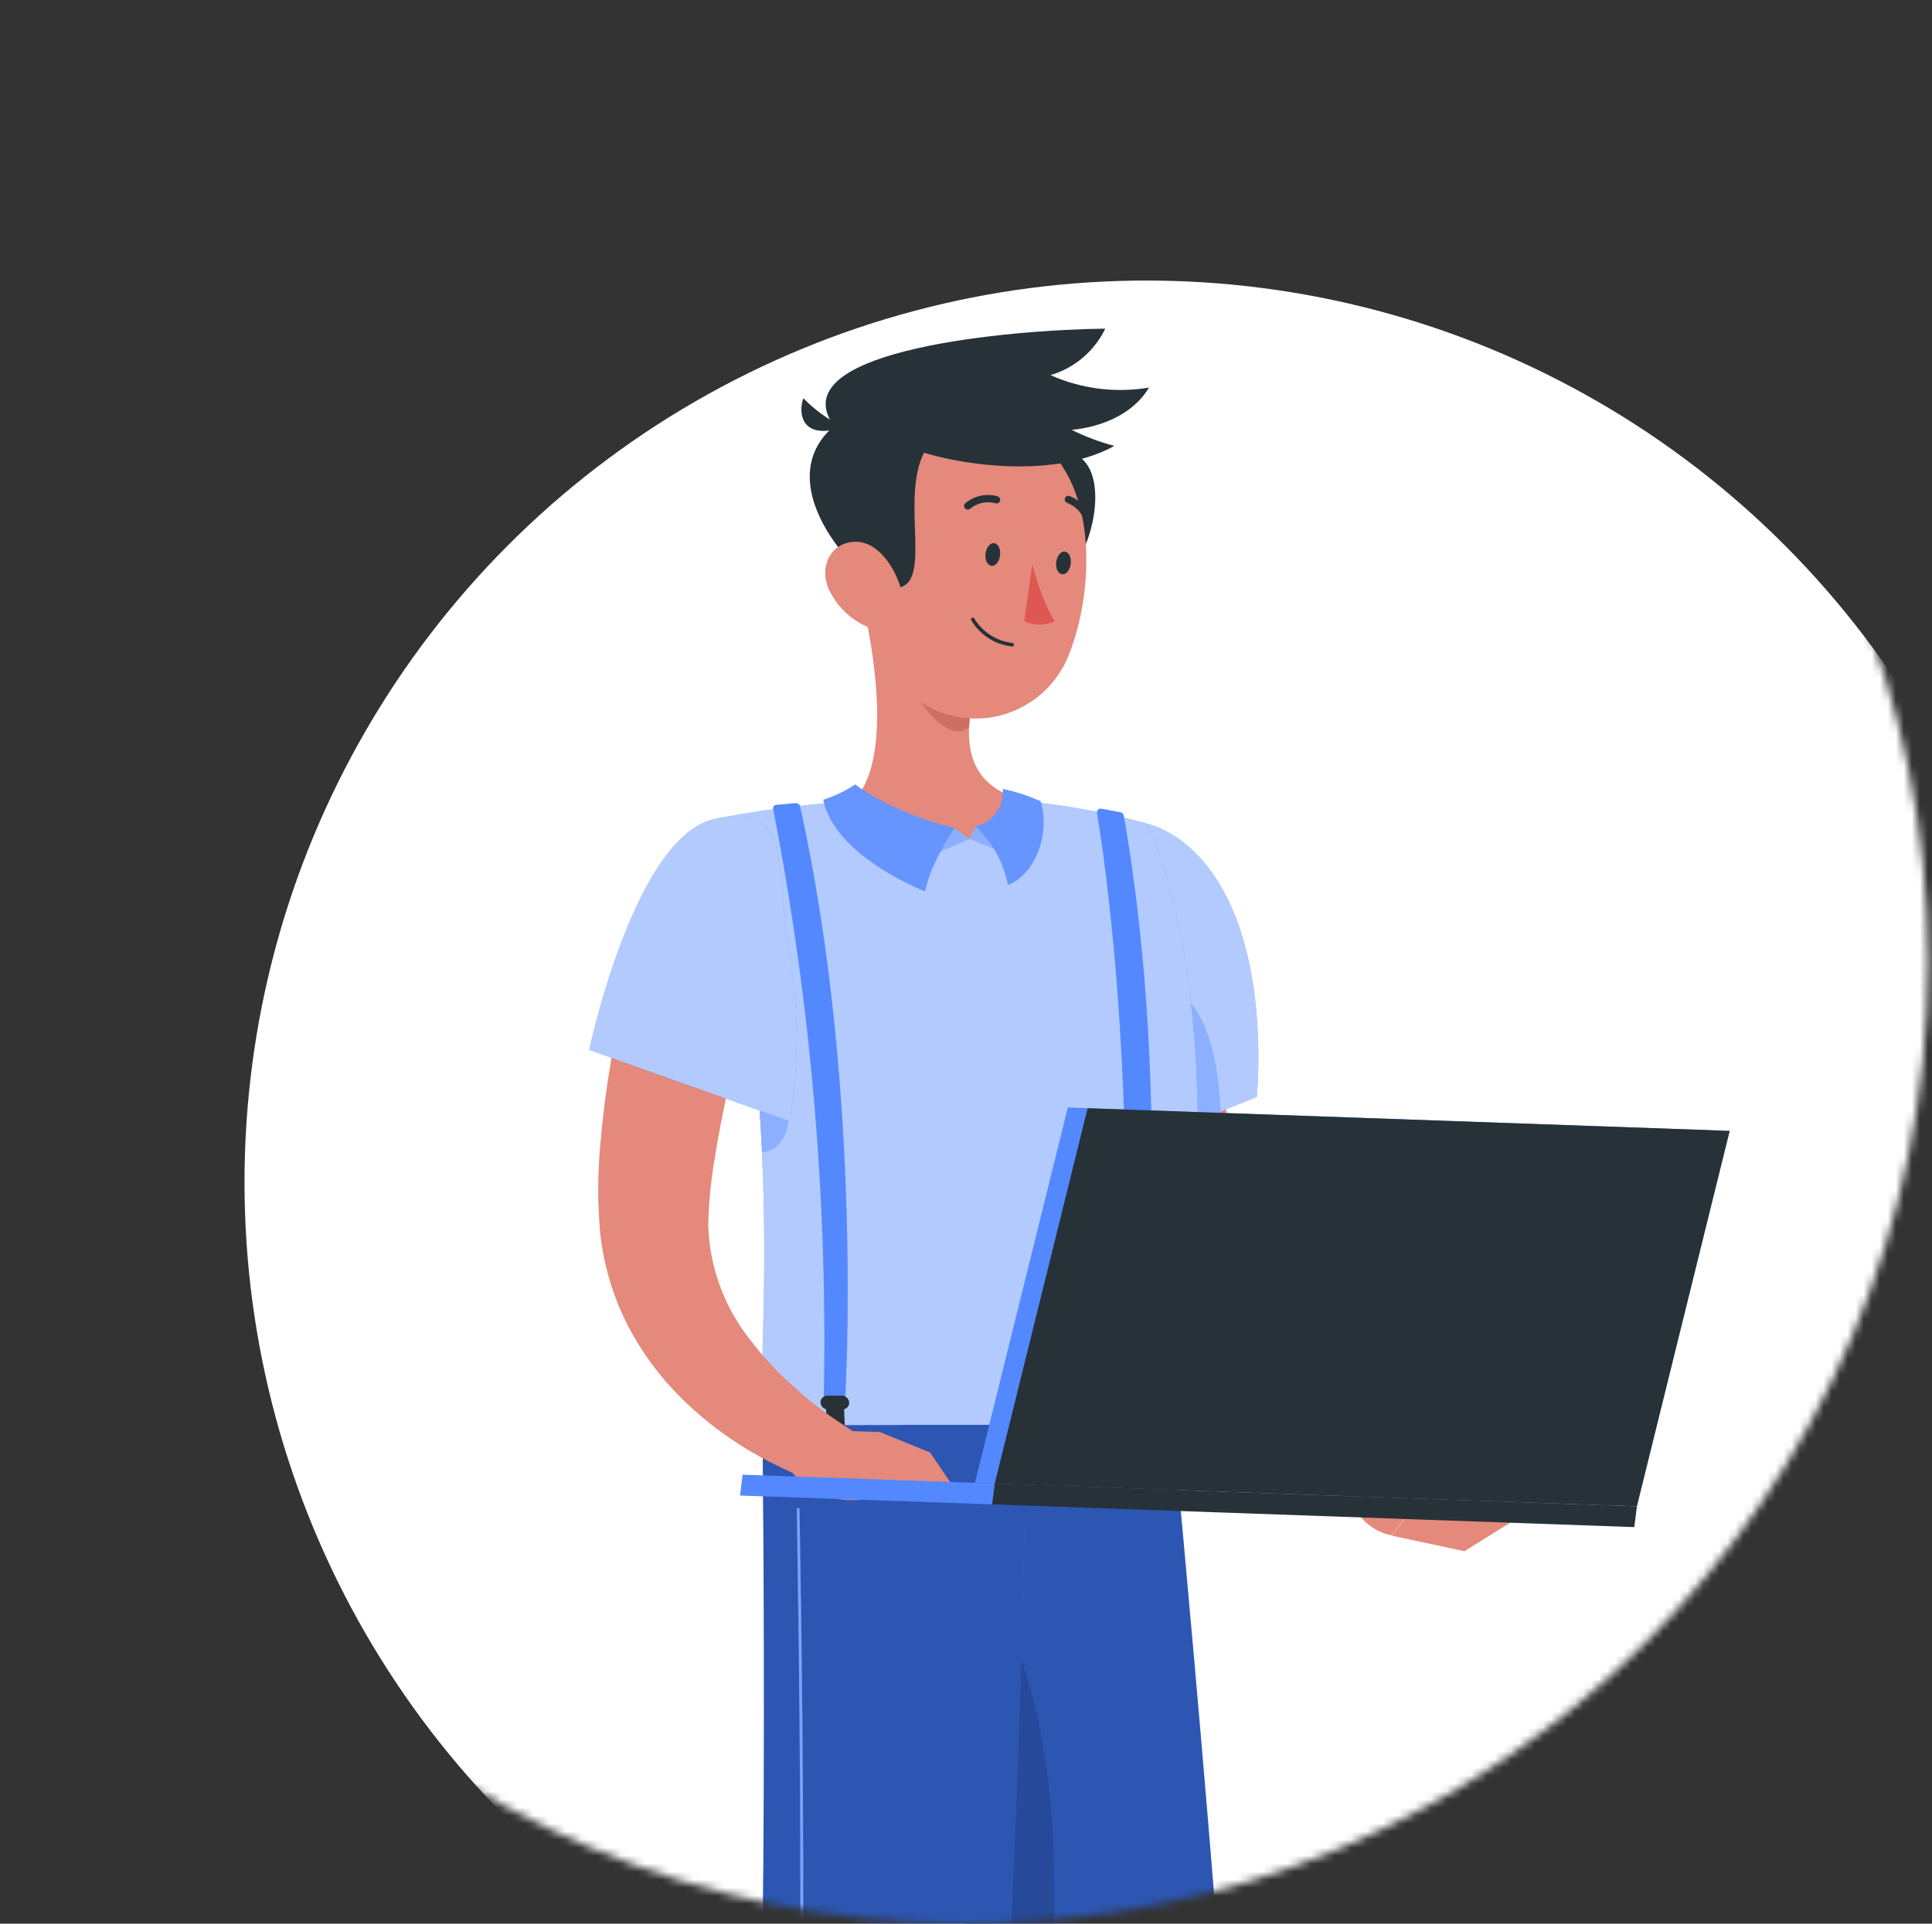 <svg width="241" height="240" viewBox="0 0 241 240" fill="none" xmlns="http://www.w3.org/2000/svg">
<rect x="0" y="0" width="241" height="240" fill="#333333" stroke="none"/>
<mask id="mask0_4027_1820" style="mask-type:alpha" maskUnits="userSpaceOnUse" x="0" y="0" width="241" height="240">
<circle cx="120.5" cy="120" r="120" fill="#D9D9D9"/>
</mask>
<g mask="url(#mask0_4027_1820)">
<circle cx="143" cy="147.5" r="112.5" fill="white"/>
<path d="M153.508 117.7C153.33 120.639 153.127 123.858 153.037 126.937C152.948 130.015 152.885 133.145 152.923 136.211C152.961 139.277 153.076 142.33 153.343 145.256C153.547 148.017 153.994 150.754 154.679 153.436C154.939 154.457 155.31 155.447 155.785 156.388C155.925 156.672 156.086 156.944 156.269 157.202L156.841 158.131C157.21 158.741 157.656 159.403 158.114 159.988C159.78 162.469 161.625 164.937 163.533 167.418C167.35 172.316 171.51 177.264 175.593 182.111L170.721 187.798C165.086 184.137 159.778 179.996 154.857 175.42C152.332 173.089 149.937 170.621 147.682 168.028C147.109 167.354 146.524 166.756 145.99 165.993L145.163 164.924C144.84 164.522 144.547 164.096 144.285 163.652C143.083 161.818 142.109 159.844 141.384 157.774C140.181 154.25 139.328 150.615 138.84 146.923C138.318 143.424 138.089 139.976 137.911 136.567C137.733 133.158 137.746 129.761 137.911 126.389C138.076 123.018 138.178 119.723 138.56 116.212L153.508 117.7Z" fill="#E4897B"/>
<path d="M156.765 136.859L152.796 138.45L146.117 141.109L134.26 145.854C134.26 145.854 128.853 117.726 131.715 109.177C134.921 99.788 146.244 100.004 152.363 110.703C158.419 121.135 156.765 136.859 156.765 136.859Z" fill="#407BFF"/>
<path opacity="0.6" d="M156.765 136.859L152.796 138.45L146.117 141.109L134.26 145.854C134.26 145.854 128.853 117.726 131.715 109.177C134.921 99.788 146.244 100.004 152.363 110.703C158.419 121.135 156.765 136.859 156.765 136.859Z" fill="white"/>
<path d="M152.262 138.679L146.168 141.109C145.15 136.694 144.209 129.303 147.224 123.769C151.346 127.217 151.982 134.175 152.262 138.679Z" fill="#407BFF"/>
<path opacity="0.4" d="M152.262 138.679L146.168 141.109C145.15 136.694 144.209 129.303 147.224 123.769C151.346 127.217 151.982 134.175 152.262 138.679Z" fill="white"/>
<path d="M146.206 177.761H95.051C94.682 173.168 95.84 160.726 95.051 143.78C94.873 139.875 94.593 135.74 94.173 131.402C93.24 121.547 91.616 111.769 89.314 102.141C94.942 101.046 100.637 100.323 106.361 99.979C113.606 99.559 120.87 99.559 128.115 99.979C133.125 100.486 138.086 101.396 142.949 102.701C142.949 102.701 154.997 123.985 146.206 177.761Z" fill="#407BFF"/>
<path opacity="0.6" d="M146.206 177.761H95.051C94.682 173.168 95.84 160.726 95.051 143.78C94.873 139.875 94.593 135.74 94.173 131.402C93.24 121.547 91.616 111.769 89.314 102.141C94.942 101.046 100.637 100.323 106.361 99.979C113.606 99.559 120.87 99.559 128.115 99.979C133.125 100.486 138.086 101.396 142.949 102.701C142.949 102.701 154.997 123.985 146.206 177.761Z" fill="white"/>
<path d="M95.076 143.781C94.898 139.875 94.619 135.74 94.199 131.402C95.853 130.372 98.015 130.308 98.461 136.364C98.868 141.961 96.972 143.513 95.076 143.781Z" fill="#407BFF"/>
<path opacity="0.4" d="M95.076 143.781C94.898 139.875 94.619 135.74 94.199 131.402C95.853 130.372 98.015 130.308 98.461 136.364C98.868 141.961 96.972 143.513 95.076 143.781Z" fill="white"/>
<path d="M190.058 188.93L182.68 193.523L173.571 191.577L180.822 182.582L190.058 188.93Z" fill="#E4897B"/>
<path d="M172.298 181.157L180.822 182.531L173.571 191.526C173.571 191.526 169.016 191.068 167.782 184.91L172.298 181.157Z" fill="#E4897B"/>
<path d="M107.671 75.489C109.287 82.486 111.119 95.31 106.399 99.979C106.399 99.979 108.778 104.673 121.78 104.673C133.649 104.673 128.141 99.979 128.141 99.979C120.266 98.109 120.266 92.345 121.424 86.888L107.671 75.489Z" fill="#E4897B"/>
<path d="M113.282 80.145L121.424 86.888C121.13 88.141 120.952 89.419 120.889 90.704C118.408 93.121 113.676 87.002 113.256 83.885C113.042 82.647 113.051 81.38 113.282 80.145Z" fill="#CE6F64"/>
<path d="M135.443 57.755C138.7 61.8 134.896 74.547 128.153 74.293C121.411 74.039 129.26 50.02 135.443 57.755Z" fill="#263238"/>
<path d="M109.058 63.861C108.32 73.301 107.417 78.759 111.488 84.382C112.796 86.223 114.578 87.676 116.645 88.586C118.712 89.496 120.988 89.829 123.229 89.55C125.47 89.271 127.594 88.39 129.375 87C131.156 85.611 132.528 83.765 133.344 81.659C136.537 73.632 137.16 59.561 128.522 54.243C126.689 53.033 124.571 52.325 122.379 52.188C120.187 52.051 117.998 52.491 116.029 53.464C114.06 54.437 112.38 55.909 111.157 57.733C109.934 59.557 109.21 61.67 109.058 63.861Z" fill="#E4897B"/>
<path d="M105.649 51.992L115.826 55.605C111.361 61.571 117.849 75.642 109.961 73.008C106.348 71.812 94.568 58.785 105.649 51.992Z" fill="#263238"/>
<path d="M110.584 54.434C114.401 57.259 130.062 60.617 139.005 55.63C137.164 55.144 135.378 54.471 133.675 53.62C133.675 53.62 140.366 53.302 143.331 48.353C139.171 49.058 134.895 48.518 131.041 46.801C132.522 46.364 133.894 45.622 135.071 44.623C136.247 43.624 137.202 42.39 137.873 41C125.52 41.153 98.918 43.659 103.524 52.348C108.129 61.037 110.584 54.434 110.584 54.434Z" fill="#263238"/>
<path d="M105.241 53.289C103.366 52.396 101.665 51.177 100.216 49.689C99.631 51.152 99.631 55.109 105.241 53.289Z" fill="#263238"/>
<path d="M103.333 73.403C104.337 75.629 106.159 77.383 108.422 78.301C111.386 79.509 113.129 77.029 112.518 74.026C111.971 71.367 109.77 67.538 106.691 67.589C103.613 67.64 102.188 70.693 103.333 73.403Z" fill="#E4897B"/>
<path d="M116.958 415.622H132.224C132.224 415.622 155.645 326.162 155.2 295.82C154.755 266.636 146.295 177.761 146.295 177.761H112.582C112.582 177.761 115.19 197.53 118.166 221.918C120.825 243.444 123.751 268.595 125.431 286.915C125.914 292.36 126.309 297.194 126.537 301.163C128.28 330.958 116.958 415.622 116.958 415.622Z" fill="#407BFF"/>
<path opacity="0.3" d="M116.958 415.622H132.224C132.224 415.622 155.645 326.162 155.2 295.82C154.755 266.636 146.295 177.761 146.295 177.761H112.582C112.582 177.761 115.19 197.53 118.166 221.918C120.825 243.444 123.751 268.595 125.431 286.915C125.914 292.36 126.309 297.194 126.537 301.163C128.28 330.958 116.958 415.622 116.958 415.622Z" fill="black"/>
<path d="M118.167 221.868C120.825 243.393 123.751 268.545 125.431 286.864C128.98 270.873 137.644 224.387 124.642 200.877C121.385 205.571 119.401 213.599 118.167 221.868Z" fill="#407BFF"/>
<path opacity="0.4" d="M118.167 221.868C120.825 243.393 123.751 268.545 125.431 286.864C128.98 270.873 137.644 224.387 124.642 200.877C121.385 205.571 119.401 213.599 118.167 221.868Z" fill="black"/>
<path d="M128.064 177.761C128.064 177.761 126.792 263.468 121.818 290.846C116.373 320.831 105.534 415.622 105.534 415.622H88.066C88.066 415.622 90.611 323.249 93.282 293.568C96.158 261.344 95.102 177.799 95.102 177.799L128.064 177.761Z" fill="#407BFF"/>
<path opacity="0.3" d="M128.064 177.761C128.064 177.761 126.792 263.468 121.818 290.846C116.373 320.831 105.534 415.622 105.534 415.622H88.066C88.066 415.622 90.611 323.249 93.282 293.568C96.158 261.344 95.102 177.799 95.102 177.799L128.064 177.761Z" fill="black"/>
<path d="M94.708 405.28C94.686 405.278 94.665 405.272 94.647 405.262C94.628 405.252 94.611 405.238 94.598 405.222C94.585 405.205 94.575 405.185 94.57 405.165C94.565 405.144 94.564 405.122 94.568 405.101C94.682 404.211 95.993 321.315 98.384 294.65C100.929 265.707 99.351 188.918 99.402 188.269C99.408 188.227 99.43 188.19 99.463 188.164C99.496 188.138 99.538 188.125 99.58 188.129C99.623 188.135 99.662 188.157 99.69 188.189C99.718 188.222 99.733 188.264 99.733 188.307C99.733 188.956 101.298 265.745 98.702 294.688C96.323 321.404 95.013 404.262 94.886 405.152C94.877 405.192 94.853 405.226 94.821 405.25C94.788 405.273 94.748 405.284 94.708 405.28Z" fill="#407BFF"/>
<path opacity="0.3" d="M94.708 405.28C94.686 405.278 94.665 405.272 94.647 405.262C94.628 405.252 94.611 405.238 94.598 405.222C94.585 405.205 94.575 405.185 94.57 405.165C94.565 405.144 94.564 405.122 94.568 405.101C94.682 404.211 95.993 321.315 98.384 294.65C100.929 265.707 99.351 188.918 99.402 188.269C99.408 188.227 99.43 188.19 99.463 188.164C99.496 188.138 99.538 188.125 99.58 188.129C99.623 188.135 99.662 188.157 99.69 188.189C99.718 188.222 99.733 188.264 99.733 188.307C99.733 188.956 101.298 265.745 98.702 294.688C96.323 321.404 95.013 404.262 94.886 405.152C94.877 405.192 94.853 405.226 94.821 405.25C94.788 405.273 94.748 405.284 94.708 405.28Z" fill="white"/>
<path d="M122.937 69.052C122.823 69.802 123.141 70.489 123.65 70.578C124.159 70.667 124.642 70.12 124.744 69.306C124.846 68.492 124.528 67.856 124.031 67.767C123.535 67.678 123.039 68.288 122.937 69.052Z" fill="#263238"/>
<path d="M131.754 70.108C131.652 70.871 131.97 71.546 132.466 71.635C132.962 71.724 133.459 71.177 133.56 70.362C133.662 69.548 133.344 68.912 132.848 68.823C132.352 68.734 131.856 69.345 131.754 70.108Z" fill="#263238"/>
<path d="M128.777 70.375C129.372 72.866 130.296 75.266 131.525 77.512C130.937 77.784 130.297 77.925 129.648 77.925C129 77.925 128.36 77.784 127.772 77.512L128.777 70.375Z" fill="#DE5753"/>
<path d="M126.232 80.654C126.262 80.66 126.292 80.659 126.321 80.652C126.35 80.645 126.377 80.632 126.401 80.615C126.425 80.597 126.445 80.574 126.46 80.548C126.475 80.522 126.484 80.493 126.487 80.463C126.491 80.403 126.472 80.344 126.434 80.297C126.397 80.25 126.343 80.218 126.283 80.209C125.315 80.1 124.385 79.771 123.564 79.246C122.744 78.721 122.055 78.014 121.551 77.181C121.538 77.153 121.521 77.128 121.498 77.108C121.476 77.087 121.449 77.072 121.421 77.062C121.392 77.052 121.361 77.049 121.331 77.052C121.301 77.055 121.272 77.064 121.245 77.079C121.219 77.092 121.196 77.109 121.176 77.13C121.157 77.152 121.142 77.177 121.133 77.204C121.123 77.231 121.119 77.26 121.121 77.289C121.123 77.318 121.131 77.346 121.143 77.372C121.679 78.277 122.417 79.044 123.3 79.614C124.184 80.184 125.187 80.54 126.232 80.654Z" fill="#263238"/>
<path d="M120.609 63.556C120.676 63.575 120.747 63.578 120.816 63.565C120.884 63.552 120.949 63.523 121.004 63.48C121.437 63.118 121.951 62.865 122.502 62.744C123.054 62.622 123.626 62.634 124.171 62.78C124.227 62.8 124.287 62.809 124.346 62.805C124.405 62.802 124.463 62.787 124.517 62.761C124.57 62.735 124.618 62.698 124.657 62.653C124.696 62.609 124.725 62.556 124.744 62.5C124.777 62.382 124.763 62.256 124.707 62.147C124.65 62.039 124.554 61.956 124.439 61.915C123.751 61.724 123.028 61.701 122.33 61.85C121.633 61.998 120.981 62.313 120.431 62.767C120.383 62.803 120.343 62.849 120.313 62.901C120.283 62.953 120.265 63.011 120.259 63.071C120.253 63.131 120.26 63.192 120.278 63.249C120.297 63.306 120.327 63.359 120.368 63.403C120.431 63.477 120.515 63.53 120.609 63.556Z" fill="#263238"/>
<path d="M96.87 100.411L99.275 100.195C99.392 100.191 99.507 100.226 99.602 100.295C99.696 100.364 99.765 100.464 99.796 100.577C107.811 136.669 105.407 174.987 105.407 174.987H102.748C103.304 150.174 101.197 125.373 96.463 101.009C96.436 100.943 96.425 100.871 96.433 100.799C96.44 100.728 96.465 100.66 96.505 100.6C96.546 100.541 96.6 100.493 96.664 100.46C96.728 100.427 96.798 100.41 96.87 100.411Z" fill="#407BFF"/>
<path opacity="0.1" d="M96.87 100.411L99.275 100.195C99.392 100.191 99.507 100.226 99.602 100.295C99.696 100.364 99.765 100.464 99.796 100.577C107.811 136.669 105.407 174.987 105.407 174.987H102.748C103.304 150.174 101.197 125.373 96.463 101.009C96.436 100.943 96.425 100.871 96.433 100.799C96.44 100.728 96.465 100.66 96.505 100.6C96.546 100.541 96.6 100.493 96.664 100.46C96.728 100.427 96.798 100.41 96.87 100.411Z" fill="white"/>
<path d="M103.244 175.84H105.089C105.2 175.842 105.311 175.821 105.415 175.778C105.518 175.736 105.612 175.673 105.691 175.593C105.769 175.514 105.831 175.419 105.872 175.315C105.912 175.211 105.932 175.099 105.928 174.987C105.915 174.756 105.815 174.537 105.647 174.377C105.48 174.216 105.257 174.125 105.025 174.122H103.193C103.081 174.122 102.969 174.145 102.866 174.189C102.762 174.232 102.668 174.296 102.59 174.377C102.512 174.458 102.451 174.553 102.41 174.658C102.369 174.763 102.35 174.875 102.353 174.987C102.366 175.216 102.465 175.431 102.631 175.589C102.796 175.747 103.015 175.837 103.244 175.84Z" fill="#263238"/>
<path d="M105.381 178.092L105.292 175.674C105.279 175.373 105.15 175.088 104.932 174.88C104.714 174.671 104.423 174.555 104.122 174.555C103.976 174.553 103.831 174.581 103.697 174.637C103.562 174.693 103.44 174.776 103.339 174.881C103.238 174.986 103.159 175.11 103.108 175.247C103.056 175.383 103.033 175.529 103.04 175.674L103.129 178.092C103.142 178.391 103.27 178.674 103.485 178.882C103.7 179.09 103.987 179.208 104.287 179.211C104.433 179.211 104.577 179.182 104.712 179.125C104.846 179.069 104.968 178.986 105.07 178.882C105.172 178.777 105.252 178.654 105.305 178.518C105.359 178.382 105.385 178.237 105.381 178.092Z" fill="#263238"/>
<path d="M135.736 65.528C135.802 65.547 135.873 65.547 135.939 65.528C135.996 65.512 136.049 65.485 136.095 65.448C136.141 65.41 136.179 65.364 136.207 65.311C136.234 65.259 136.251 65.201 136.255 65.142C136.259 65.083 136.251 65.024 136.232 64.968C136.032 64.266 135.669 63.62 135.175 63.084C134.68 62.547 134.066 62.133 133.382 61.877C133.326 61.859 133.267 61.854 133.209 61.86C133.151 61.866 133.094 61.884 133.043 61.912C132.992 61.941 132.947 61.979 132.911 62.026C132.876 62.072 132.85 62.125 132.835 62.182C132.803 62.3 132.819 62.426 132.878 62.533C132.937 62.639 133.036 62.719 133.153 62.755C133.69 62.966 134.17 63.298 134.556 63.727C134.943 64.155 135.224 64.667 135.379 65.223C135.403 65.302 135.449 65.374 135.512 65.428C135.576 65.482 135.653 65.517 135.736 65.528Z" fill="#263238"/>
<path d="M95.102 117.242C93.639 123.234 92.163 129.468 90.865 135.537C90.229 138.577 89.593 141.605 89.148 144.582C88.667 147.335 88.399 150.121 88.347 152.915C88.516 158.07 90.33 163.036 93.524 167.087C95.242 169.36 97.195 171.445 99.351 173.308C100.445 174.288 101.59 175.229 102.786 176.107C103.384 176.539 103.994 176.972 104.605 177.379C105.216 177.786 105.877 178.231 106.373 178.537L103.6 185.496C102.582 185.19 101.819 184.923 100.954 184.605C100.089 184.287 99.326 183.944 98.511 183.587C96.908 182.862 95.331 182.061 93.779 181.17C90.638 179.329 87.733 177.112 85.128 174.567C82.381 171.878 80.079 168.769 78.309 165.357C76.481 161.779 75.317 157.9 74.874 153.907C74.542 150.242 74.542 146.555 74.874 142.89C75.167 139.455 75.586 136.096 76.146 132.776C77.22 126.195 78.665 119.679 80.472 113.26L95.102 117.242Z" fill="#E4897B"/>
<path d="M89.339 102.142C79.225 103.948 73.5 130.982 73.5 130.982L98.511 139.888C99.671 133.08 99.671 126.124 98.511 119.316C96.705 107.841 98.944 100.424 89.339 102.142Z" fill="#407BFF"/>
<path opacity="0.6" d="M89.339 102.142C79.225 103.948 73.5 130.982 73.5 130.982L98.511 139.888C99.671 133.08 99.671 126.124 98.511 119.316C96.705 107.841 98.944 100.424 89.339 102.142Z" fill="white"/>
<path d="M137.377 100.895L139.781 101.34C139.882 101.358 139.974 101.407 140.044 101.48C140.115 101.553 140.161 101.647 140.176 101.747C146.537 137.852 142.326 174.987 142.326 174.987H139.654C142.199 135.689 137.631 106.073 136.843 101.416C136.828 101.344 136.832 101.268 136.854 101.198C136.876 101.127 136.915 101.062 136.968 101.011C137.021 100.959 137.087 100.921 137.158 100.901C137.229 100.881 137.305 100.879 137.377 100.895Z" fill="#407BFF"/>
<path opacity="0.1" d="M137.377 100.895L139.781 101.34C139.882 101.358 139.974 101.407 140.044 101.48C140.115 101.553 140.161 101.647 140.176 101.747C146.537 137.852 142.326 174.987 142.326 174.987H139.654C142.199 135.689 137.631 106.073 136.843 101.416C136.828 101.344 136.832 101.268 136.854 101.198C136.876 101.127 136.915 101.062 136.968 101.011C137.021 100.959 137.087 100.921 137.158 100.901C137.229 100.881 137.305 100.879 137.377 100.895Z" fill="white"/>
<path d="M140.125 175.84H141.97C142.197 175.84 142.415 175.75 142.577 175.591C142.739 175.431 142.831 175.215 142.835 174.987C142.835 174.76 142.745 174.542 142.586 174.38C142.426 174.218 142.21 174.126 141.982 174.122H140.138C139.909 174.126 139.691 174.218 139.53 174.379C139.368 174.541 139.276 174.759 139.273 174.987C139.271 175.1 139.292 175.211 139.334 175.316C139.376 175.42 139.439 175.514 139.518 175.594C139.598 175.673 139.693 175.736 139.797 175.778C139.901 175.821 140.013 175.841 140.125 175.84Z" fill="#263238"/>
<path d="M142.147 178.092V175.674C142.149 175.527 142.121 175.381 142.066 175.244C142.01 175.107 141.928 174.983 141.823 174.879C141.719 174.775 141.595 174.692 141.458 174.637C141.322 174.581 141.175 174.553 141.028 174.555C140.73 174.555 140.444 174.672 140.232 174.882C140.02 175.092 139.899 175.376 139.896 175.674V178.092C139.894 178.238 139.921 178.383 139.976 178.519C140.031 178.655 140.112 178.778 140.215 178.882C140.318 178.987 140.441 179.069 140.576 179.126C140.711 179.182 140.856 179.211 141.002 179.211C141.301 179.208 141.586 179.09 141.8 178.881C142.013 178.673 142.138 178.39 142.147 178.092Z" fill="#263238"/>
<path d="M98.817 183.702L101.743 178.384L109.77 178.664L116.017 181.208L120.266 187.467L109.351 186.806C109.351 186.806 102.659 188.702 98.817 183.702Z" fill="#E4897B"/>
<path d="M120.978 104.66L119.057 103.312L115.228 107.128L120.978 104.66Z" fill="#407BFF"/>
<path opacity="0.4" d="M120.978 104.66L119.057 103.312L115.228 107.128L120.978 104.66Z" fill="white"/>
<path d="M119.057 103.312C119.057 103.312 115.94 107.905 115.419 111.225C111.437 109.597 103.88 105.526 102.697 99.775C104.109 99.324 105.453 98.682 106.691 97.867C106.691 97.867 110.75 101.226 119.057 103.312Z" fill="#407BFF"/>
<path opacity="0.2" d="M119.057 103.312C119.057 103.312 115.94 107.905 115.419 111.225C111.437 109.597 103.88 105.526 102.697 99.775C104.109 99.324 105.453 98.682 106.691 97.867C106.691 97.867 110.75 101.226 119.057 103.312Z" fill="white"/>
<path d="M120.978 104.661L121.69 103.096L126.97 107.129L120.978 104.661Z" fill="#407BFF"/>
<path opacity="0.4" d="M120.978 104.661L121.69 103.096L126.97 107.129L120.978 104.661Z" fill="white"/>
<path d="M121.69 103.096C123.786 105.044 125.204 107.612 125.736 110.424C129.553 108.795 130.939 103.477 129.794 99.953C128.284 99.279 126.706 98.767 125.087 98.427C125.193 99.486 124.905 100.547 124.278 101.408C123.652 102.269 122.731 102.87 121.69 103.096Z" fill="#407BFF"/>
<path opacity="0.2" d="M121.69 103.096C123.786 105.044 125.204 107.612 125.736 110.424C129.553 108.795 130.939 103.477 129.794 99.953C128.284 99.279 126.706 98.767 125.087 98.427C125.193 99.486 124.905 100.547 124.278 101.408C123.652 102.269 122.731 102.87 121.69 103.096Z" fill="white"/>
<path d="M213.314 141.007L133.204 138.17L121.614 185L201.724 187.837L213.314 141.007Z" fill="#407BFF"/>
<path opacity="0.1" d="M213.314 141.007L133.204 138.17L121.614 185L201.724 187.837L213.314 141.007Z" fill="white"/>
<path d="M215.769 141.084L135.672 138.259L124.083 185.089L204.192 187.926L215.769 141.084Z" fill="#263238"/>
<path d="M204.192 187.925L203.861 190.521L123.751 187.684L124.082 185.088L204.192 187.925Z" fill="#263238"/>
<path d="M124.083 185.088L123.752 187.684L92.316 186.577L92.634 183.982L124.083 185.088Z" fill="#407BFF"/>
<path opacity="0.1" d="M124.083 185.088L123.752 187.684L92.316 186.577L92.634 183.982L124.083 185.088Z" fill="white"/>
</g>
</svg>
